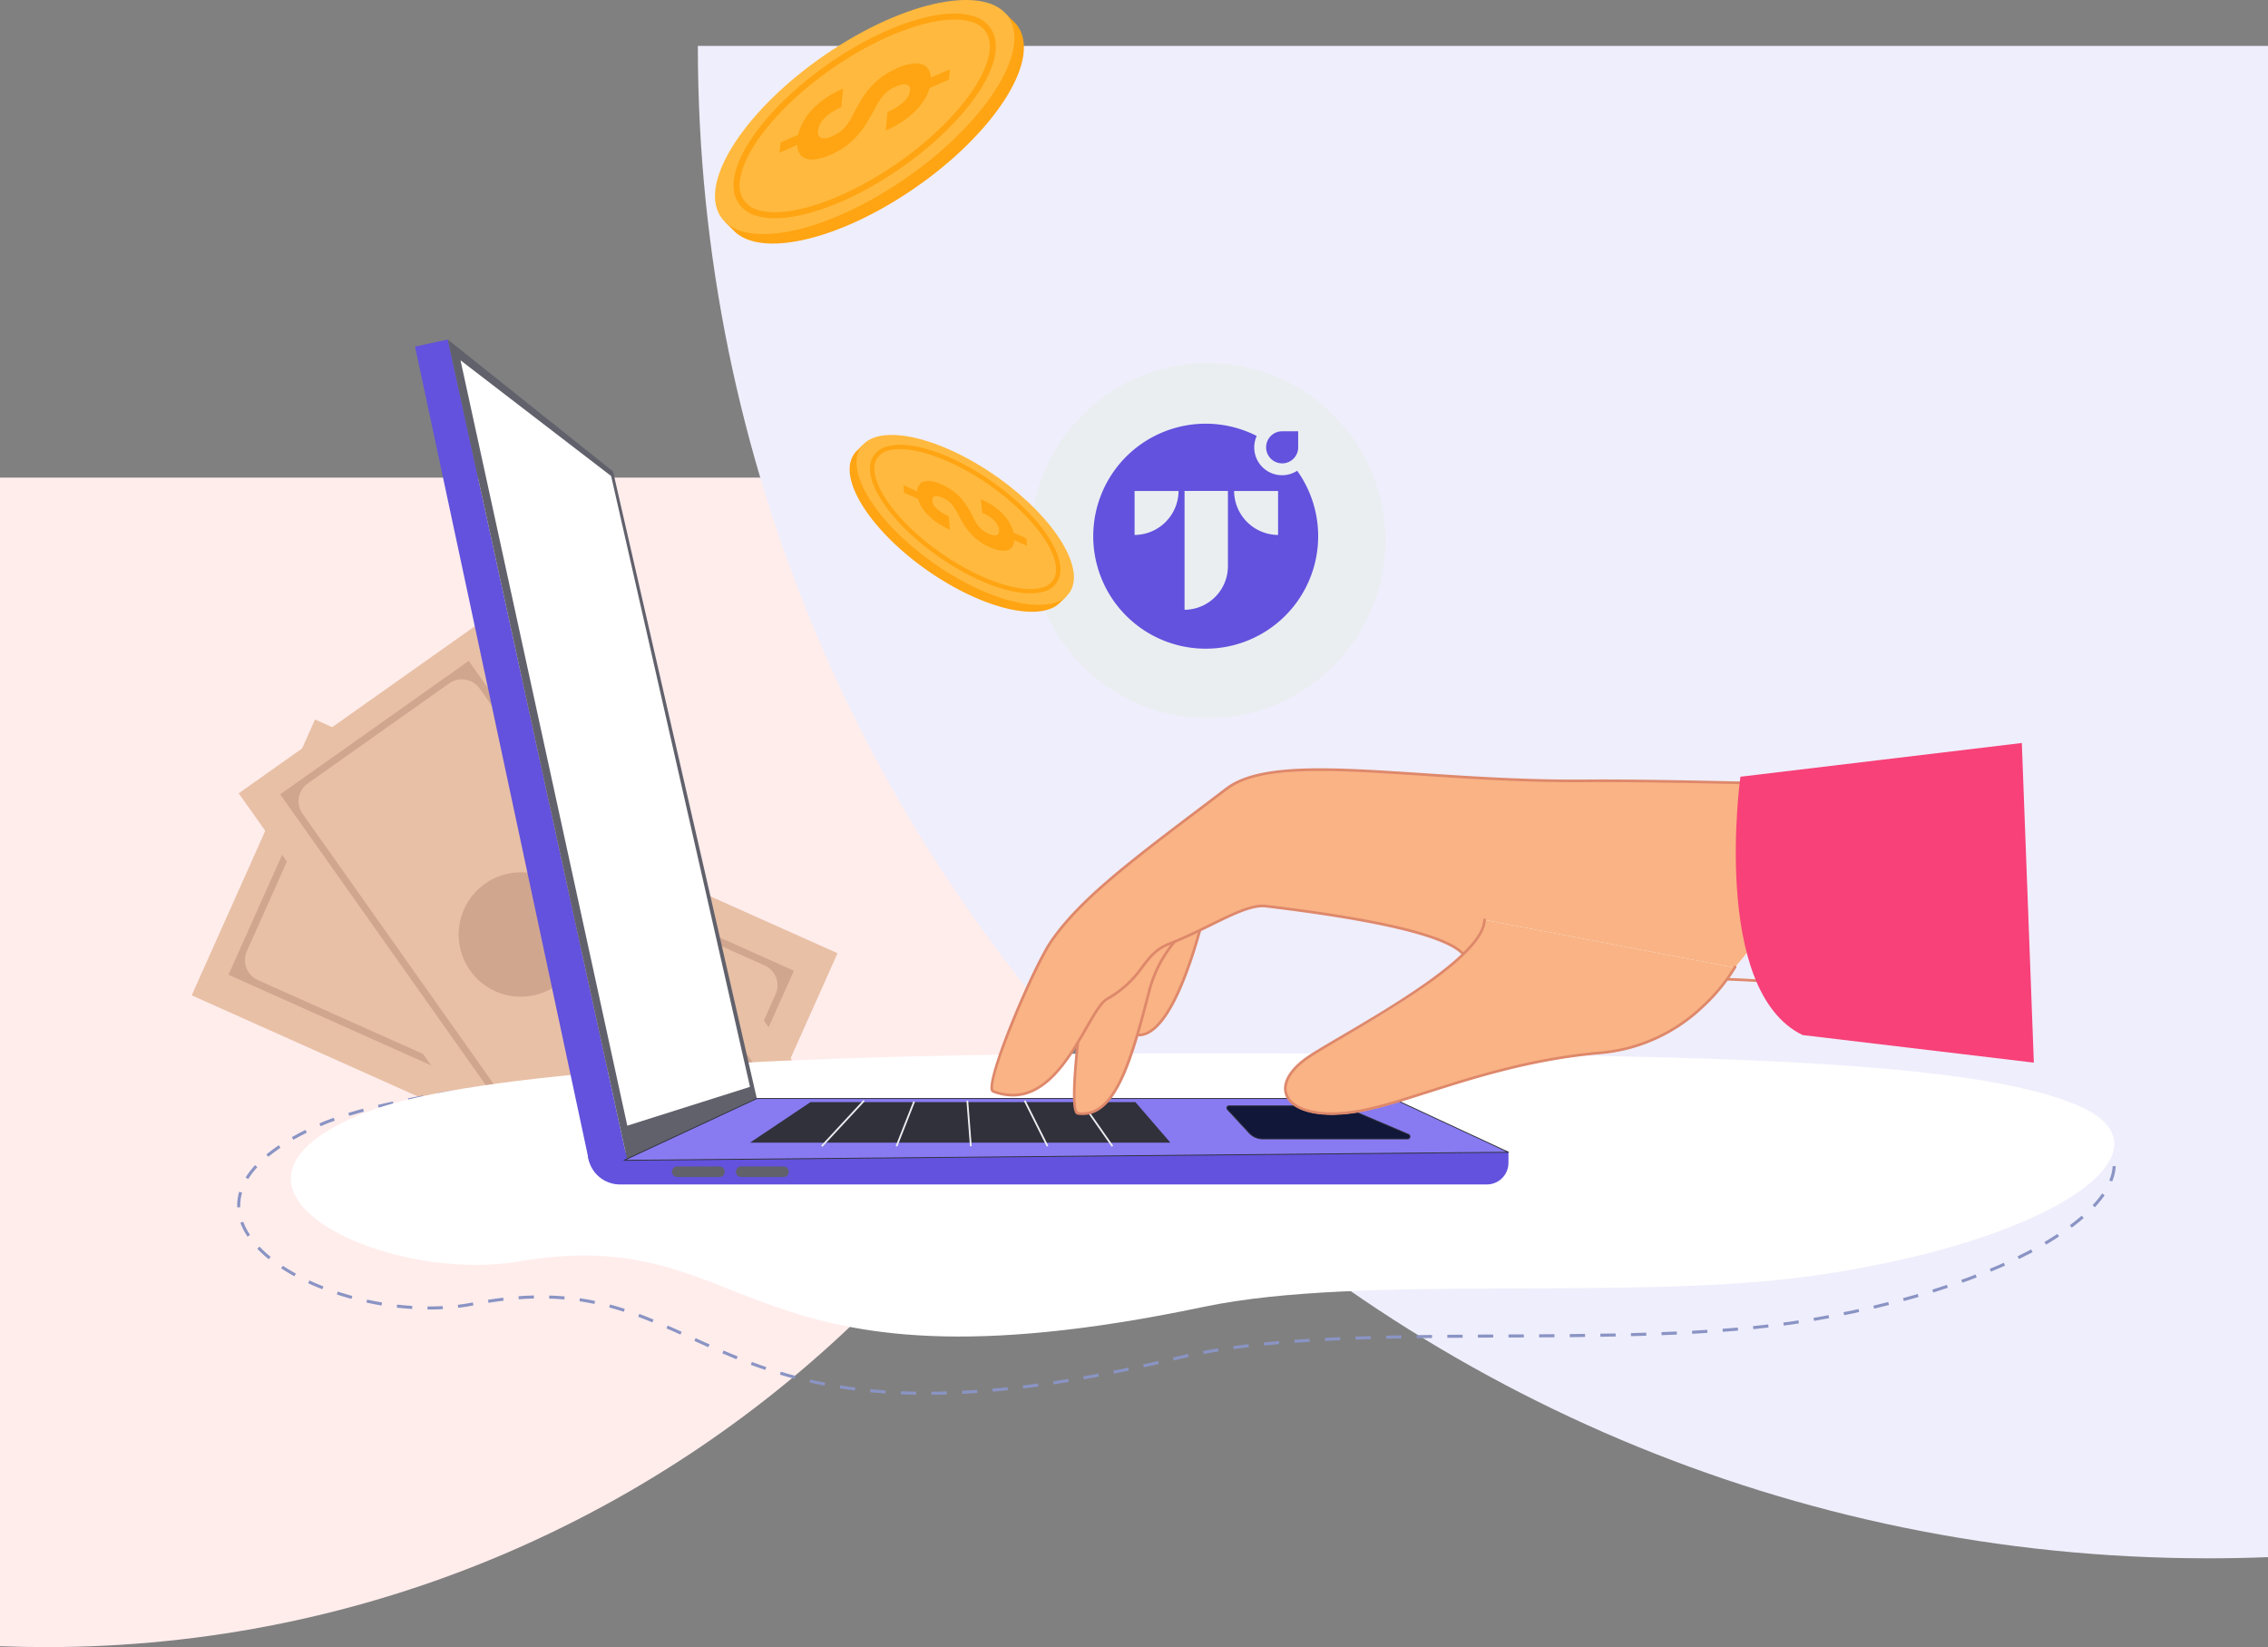 <svg id="Component_102_1" data-name="Component 102 – 1" xmlns="http://www.w3.org/2000/svg" width="741" height="538" viewBox="0 0 741 538">
  <rect x="0" y="0" width="741" height="538" fill="#808080" stroke="none"/>
  <g id="Component_62_1" data-name="Component 62 – 1" transform="translate(0 15)">
    <g id="Component_11_2" data-name="Component 11 – 2" transform="translate(0 141)">
      <path id="Intersection_2" data-name="Intersection 2" d="M0,382H397V.295Q389.465,0,381.855,0C170.963,0,0,171.027,0,382Z" transform="translate(397 382) rotate(180)" fill="#ffedec"/>
    </g>
    <g id="Component_10_2" data-name="Component 10 – 2" transform="translate(228)">
      <path id="Intersection_1" data-name="Intersection 1" d="M0,0H513V493.618q-9.737.38-19.57.382C220.916,494,0,272.83,0,0Z" fill="#efeefc"/>
    </g>
  </g>
  <g id="Group_5928" data-name="Group 5928" transform="translate(-3927.282 929.612)">
    <g id="Group_5925" data-name="Group 5925" transform="translate(3989.914 -694.604)">
      <path id="Path_2012" data-name="Path 2012" d="M1928.037,707.112l-40.291,90.1L1767.629,743.5v0l-50.612-22.632,40.291-90.1,94.5,42.258Z" transform="translate(-1717.016 -630.765)" fill="#e8c0a6"/>
      <g id="Group_5538" data-name="Group 5538" transform="translate(12.019 13.432)">
        <path id="Path_2013" data-name="Path 2013" d="M1787.239,667.432l-31.281,69.949,153.457,68.625,31.28-69.949Zm114.547,132.6-136.2-60.907a7.17,7.17,0,0,1-3.618-9.472l23.5-52.54a7.23,7.23,0,0,1,9.551-3.649l136.11,60.868a7.1,7.1,0,0,1,3.584,9.383L1911.12,796.47A7.066,7.066,0,0,1,1901.786,800.036Z" transform="translate(-1755.958 -667.432)" fill="#d1a68f"/>
      </g>
      <ellipse id="Ellipse_194" data-name="Ellipse 194" cx="20.615" cy="20.615" rx="20.615" ry="20.615" transform="translate(120.645 106.921) rotate(-168.894)" fill="#d1a68f"/>
    </g>
    <g id="Group_5926" data-name="Group 5926" transform="translate(4005.273 -726.63)">
      <path id="Path_2014" data-name="Path 2014" d="M1873.556,531.6,1794.2,587.743l-74.84-105.795v0l-31.534-44.575,79.354-56.136,58.88,83.23Z" transform="translate(-1687.827 -381.235)" fill="#e8c0a6"/>
      <g id="Group_5540" data-name="Group 5540" transform="translate(13.554 12.893)">
        <path id="Path_2015" data-name="Path 2015" d="M1790.884,416.971l-61.607,43.582L1824.89,595.71l61.608-43.582Zm30.535,169.852-84.858-119.957a7.061,7.061,0,0,1,1.686-9.842l46.275-32.736a7.122,7.122,0,0,1,9.926,1.7l84.8,119.879a7,7,0,0,1-1.671,9.75l-46.461,32.867A6.96,6.96,0,0,1,1821.419,586.823Z" transform="translate(-1729.277 -416.971)" fill="#d1a68f"/>
      </g>
      <path id="Path_2016" data-name="Path 2016" d="M1894.618,640.435a20.3,20.3,0,1,1,28.3,4.849A20.3,20.3,0,0,1,1894.618,640.435Z" transform="translate(-1819.03 -526.446)" fill="#d1a68f"/>
    </g>
    <path id="Path_11905" data-name="Path 11905" d="M808.594,1417.082c32.787,17.1-8.267,51.881-88.384,65.46-61.17,10.368-152.761-.682-206.289,12.319-159.016,38.623-149.548-33.425-230.16-17.646-46,9-114.483-29.637-50.757-58.211,28.585-12.817,111.8-22.647,273.724-22.647S771.355,1397.658,808.594,1417.082Z" transform="translate(3798.126 -1980.915)" fill="none" stroke="#8a94c4" stroke-width="1" stroke-dasharray="5"/>
    <path id="Path_11904" data-name="Path 11904" d="M3388.736-387.074v7.542l-5.326,14.345-4.47,8.648-3.263,4.223-2.921,2.438-1.941.851H3367.6l-3.027-29.955Z" transform="translate(929.818 -242.502)" fill="#f9b384"/>
    <path id="Path_3012" data-name="Path 3012" d="M791.856,1413.779c31.874,14.376-8.037,43.614-85.924,55.029-59.468,8.716-148.51-.574-200.548,10.356-154.591,32.469-145.386-28.1-223.755-14.834-44.717,7.569-111.3-24.915-49.345-48.935,27.789-10.775,108.685-19.039,266.107-19.039S755.654,1397.451,791.856,1413.779Z" transform="translate(3815.18 -1981.915)" fill="#fff"/>
    <path id="Path_3013" data-name="Path 3013" d="M1090.627,1534.083H807.385a10.524,10.524,0,0,1-10.524-10.524h300.817v3.474A7.051,7.051,0,0,1,1090.627,1534.083Z" transform="translate(3322.444 -2076.817)" fill="#6252dd"/>
    <path id="Path_3014" data-name="Path 3014" d="M647.661,763.37l-12.473.428L578.319,497.586l10.69-2.3Z" transform="translate(3484.568 -1313.999)" fill="#6252dd"/>
    <path id="Path_3015" data-name="Path 3015" d="M619.728,495.284l54,43.1L720.7,743.2,678.35,763.234Z" transform="translate(3453.849 -1313.999)" fill="#61616c"/>
    <path id="Path_3016" data-name="Path 3016" d="M635.877,521.619l49.207,37.793,45.37,199.515L690.36,771.606Z" transform="translate(3441.869 -1333.536)" fill="#fff"/>
    <path id="Path_3017" data-name="Path 3017" d="M1131.784,1473.152l-37.744-17.541H886.216l-43.38,20.181Z" transform="translate(3288.338 -2026.411)" fill="#887bf2"/>
    <path id="Path_3018" data-name="Path 3018" d="M842.422,1475.521a.144.144,0,0,1-.061-.274l43.38-20.181a.143.143,0,0,1,.061-.013h207.825a.142.142,0,0,1,.061.013l37.743,17.542a.144.144,0,0,1-.059.274l-288.948,2.64Zm43.412-20.181-42.748,19.887,287.646-2.627-37.137-17.26Z" transform="translate(3288.752 -2025.997)" fill="#31313b"/>
    <path id="Path_3019" data-name="Path 3019" d="M1002.234,1473.413H1139.58l-11.425-13.237H1021.993Z" transform="translate(3170.09 -2029.797)" fill="#31313b"/>
    <path id="Path_3020" data-name="Path 3020" d="M1606.387,1464.933H1642.3a4.362,4.362,0,0,1,1.71.349l21.059,8.966a.764.764,0,0,1-.3,1.466H1617.4a5.945,5.945,0,0,1-4.363-1.907l-7.15-7.727A.683.683,0,0,1,1606.387,1464.933Z" transform="translate(2722.411 -2033.326)" fill="#101738"/>
    <path id="Path_3021" data-name="Path 3021" d="M1664.358,1475.445h-47.373a6.1,6.1,0,0,1-4.469-1.953l-7.15-7.726a.827.827,0,0,1,.607-1.389h35.915a4.488,4.488,0,0,1,1.766.36l21.059,8.966a.908.908,0,0,1-.355,1.743Zm-58.385-10.781a.54.54,0,0,0-.4.906l7.15,7.727a5.818,5.818,0,0,0,4.258,1.861h47.373a.62.62,0,0,0,.243-1.19L1643.542,1465a4.2,4.2,0,0,0-1.654-.337Z" transform="translate(2722.825 -2032.913)" fill="#31313b"/>
    <rect id="Rectangle_1188" data-name="Rectangle 1188" width="20.315" height="0.576" transform="matrix(0.68, -0.733, 0.733, 0.68, 4195.564, -555.407)" fill="#eaeef1"/>
    <rect id="Rectangle_1189" data-name="Rectangle 1189" width="15.702" height="0.576" transform="matrix(0.367, -0.93, 0.93, 0.367, 4219.919, -555.316)" fill="#eaeef1"/>
    <rect id="Rectangle_1190" data-name="Rectangle 1190" width="0.576" height="14.941" transform="translate(4243.035 -570.084) rotate(-4.418)" fill="#eaeef1"/>
    <rect id="Rectangle_1191" data-name="Rectangle 1191" width="0.575" height="16.666" transform="translate(4261.805 -569.977) rotate(-26.641)" fill="#eaeef1"/>
    <rect id="Rectangle_1192" data-name="Rectangle 1192" width="0.576" height="18.005" transform="translate(4280.189 -569.805) rotate(-34.94)" fill="#eaeef1"/>
    <path id="Path_3022" data-name="Path 3022" d="M1485.006,1191.489a6.755,6.755,0,0,1-2.654-.559h0c-.646-.274-1.849-.784,4.295-32.233,3-15.379,6.351-30.83,6.384-30.984l.166-.767,15.743,15.541-.046.229a221.153,221.153,0,0,1-5.632,21.443c-4.769,14.839-9.786,23.738-14.911,26.448A7.108,7.108,0,0,1,1485.006,1191.489Zm-2.25-1.326a5.806,5.806,0,0,0,5.192-.319c11.33-5.994,19.372-43.769,20.054-47.07l-14.293-14.11c-.7,3.246-3.485,16.272-6.064,29.426C1482.375,1184.972,1482.442,1189.507,1482.756,1190.163Zm-.067-.028Z" transform="translate(2814.323 -1782.593)" fill="#de886b"/>
    <path id="Path_3023" data-name="Path 3023" d="M1413.4,1263.381c-2.963-.41-.059-25.588,3.1-47.858a29.667,29.667,0,0,1,37.607-24.334l10.568,3.053s-21.914,5.532-28.091,29.518C1430.714,1246.558,1425.41,1265.043,1413.4,1263.381Z" transform="translate(2865.987 -1829.378)" fill="#fff"/>
    <path id="Path_3696" data-name="Path 3696" d="M1413.4,1263.381c-2.963-.41-.059-25.588,3.1-47.858a29.667,29.667,0,0,1,37.607-24.334l10.568,3.053s-21.914,5.532-28.091,29.518C1430.714,1246.558,1425.41,1265.043,1413.4,1263.381Z" transform="translate(2865.987 -1829.378)" fill="#f9b384"/>
    <path id="Path_3698" data-name="Path 3698" d="M1414.063,1262.913a11.508,11.508,0,0,1-1.577-.112,1.092,1.092,0,0,1-.727-.462c-1.863-2.471-.7-18.581,3.462-47.884a30.1,30.1,0,0,1,38.155-24.688l12.1,3.5-1.544.391a39.7,39.7,0,0,0-11.615,5.719,40.686,40.686,0,0,0-16.163,23.488c-2.984,11.587-5.745,21.772-9.321,29.065C1423.175,1259.376,1419.086,1262.913,1414.063,1262.913Zm-1.459-.967c11.283,1.557,16.53-15.3,22.71-39.3a41.535,41.535,0,0,1,16.532-24,42.489,42.489,0,0,1,10.464-5.4l-9.175-2.651a29.235,29.235,0,0,0-37.06,23.98c-5.411,38.115-4.6,45.959-3.627,47.243C1412.481,1261.863,1412.545,1261.938,1412.6,1261.946Z" transform="translate(2866.926 -1828.318)" fill="#de886b"/>
    <path id="Path_3699" data-name="Path 3699" d="M1327.669,1095.434c10.473-15.039,28.693-28.071,57.24-49.741,16.643-12.634,63.222-2.085,117.359-2.562,32.229-.285,109.316,2.3,111.939-3.675l-40.667,31.394c-14.977,26.789-34.214,51.95-53.395,51.289-.364-.012-60.69-14.686-60.385-14.888,11.295-7.484-2.114-16.041-62.066-23.2-6.968-.832-18.043,7.048-31.536,12.3-8.847,3.441-8.253,11.242-20.3,18.017-6.72,3.781-15.683,38.308-37.221,30.195C1305.112,1143.23,1321.885,1103.74,1327.669,1095.434Z" transform="translate(2943.141 -1717.689)" fill="#fff"/>
    <path id="Path_7054" data-name="Path 7054" d="M1327.669,1095.434c10.473-15.039,28.693-28.071,57.24-49.741,16.643-12.634,63.222-2.085,117.359-2.562,32.229-.285,109.316,2.3,111.939-3.675l-40.667,31.394c-14.977,26.789-34.214,51.95-53.395,51.289-.364-.012-60.69-14.686-60.385-14.888,11.295-7.484-2.114-16.041-62.066-23.2-6.968-.832-18.043,7.048-31.536,12.3-8.847,3.441-8.253,11.242-20.3,18.017-6.72,3.781-15.683,38.308-37.221,30.195C1305.112,1143.23,1321.885,1103.74,1327.669,1095.434Z" transform="translate(2943.141 -1717.689)" fill="#f9b384"/>
    <path id="Path_7055" data-name="Path 7055" d="M1313.821,1145.007a18.481,18.481,0,0,1-6.537-1.271,1.092,1.092,0,0,1-.644-.761c-1.532-4.934,13.8-40.878,19.468-49.014,9.516-13.664,25.407-25.683,49.462-43.877q3.8-2.872,7.871-5.961c10.91-8.282,34.443-6.725,64.238-4.753,16.09,1.065,34.33,2.271,53.378,2.1,31.631-.28,125.61,2.3,134.062,4.956l.284.089.017.3,4.24,72.821-.545-.105c-51.111-9.888-75.163-11.812-91.948-12.391-.105,0-3.11-.02-7.658-.046-10.83-.063-30.988-.18-48.531-.3-9.761-.068-17.427-.129-22.784-.182-3.069-.03-5.437-.058-7.037-.082-2.918-.045-2.918-.045-3.017-.378l-.092-.307.267-.178c2.63-1.743,3.766-3.458,3.376-5.1-.486-2.045-3.651-5.215-15.971-8.7-11.031-3.125-27.612-6.021-49.283-8.609-4.309-.513-10.477,2.52-17.62,6.033-4.119,2.026-8.787,4.322-13.709,6.236-4.2,1.634-6.229,4.3-8.579,7.377a34.932,34.932,0,0,1-11.662,10.614c-1.872,1.053-4.067,4.866-6.608,9.28-3.117,5.415-7,12.155-11.969,16.735C1322.319,1143.189,1318.2,1145.007,1313.821,1145.007Zm12.642-50.8.354.247c-2.581,3.706-7.743,14.393-12.274,25.41-4.982,12.115-7.694,20.872-7.078,22.855.042.136.092.2.124.21a17.577,17.577,0,0,0,6.217,1.2c11.177,0,18.293-12.364,23.708-21.769,2.712-4.711,4.854-8.432,6.933-9.6a34.184,34.184,0,0,0,11.4-10.385c2.429-3.185,4.526-5.936,8.953-7.658,4.888-1.9,9.538-4.188,13.641-6.206,7.266-3.574,13.536-6.659,18.1-6.115,42.152,5.033,64.354,11.079,65.991,17.97.422,1.775-.488,3.546-2.7,5.275,8.7.176,61.455.482,79.687.588,5.413.031,7.613.044,7.681.047,16.761.578,40.74,2.493,91.538,12.3l-4.158-71.406c-10.017-2.606-102.237-5.114-133.512-4.835-19.085.168-37.338-1.04-53.443-2.1-29.614-1.959-53.006-3.507-63.659,4.579q-4.075,3.094-7.872,5.962c-23.989,18.144-39.837,30.131-49.275,43.682Z" transform="translate(2944.347 -1716.463)" fill="#de886b"/>
    <path id="Path_7056" data-name="Path 7056" d="M1744.82,1229.606c-4.029,17.031-45.168,36.969-57.086,44.786-15.3,10.037-7.756,21.647,14.841,18.158,17.679-2.729,44.835-16.271,80.4-19.248,29.6-2.478,43.729-28.05,43.729-28.05Z" transform="translate(2667.498 -1858.751)" fill="#fff"/>
    <path id="Path_9631" data-name="Path 9631" d="M1744.82,1229.606c-4.029,17.031-45.168,36.969-57.086,44.786-15.3,10.037-7.756,21.647,14.841,18.158,17.679-2.729,44.835-16.271,80.4-19.248,29.6-2.478,43.729-28.05,43.729-28.05Z" transform="translate(2667.498 -1858.751)" fill="#f9b384"/>
    <path id="Path_9632" data-name="Path 9632" d="M1693.7,1292.073c-7.958,0-13.655-2.289-15.234-6.4-1.55-4.033,1.363-8.958,7.791-13.174,2.371-1.555,6.073-3.726,10.359-6.24,17.235-10.11,46.082-27.03,46.533-37.911a.432.432,0,0,1,.431-.414h.018a.431.431,0,0,1,.413.449c-.209,5.034-5.819,11.5-17.151,19.778-9.456,6.9-21.219,13.8-29.808,18.843-4.276,2.508-7.969,4.674-10.322,6.217-6.064,3.977-8.852,8.517-7.459,12.143.856,2.229,3.285,3.992,6.839,4.965,3.979,1.089,9.221,1.18,15.159.263,6.521-1.007,14.367-3.5,23.452-6.39,15.393-4.894,34.551-10.985,56.979-12.862a54.924,54.924,0,0,0,32.685-14.819,59.079,59.079,0,0,0,10.7-13.009.432.432,0,0,1,.756.417,59.977,59.977,0,0,1-10.849,13.2,55.781,55.781,0,0,1-33.222,15.067c-22.331,1.869-41.437,7.944-56.789,12.825-9.119,2.9-16.994,5.4-23.581,6.42A50.752,50.752,0,0,1,1693.7,1292.073Z" transform="translate(2668.733 -1857.51)" fill="#de886b"/>
    <circle id="Ellipse_244" data-name="Ellipse 244" cx="57.988" cy="57.988" r="57.988" transform="translate(4239.919 -753.056) rotate(-45)" fill="#eaeef1"/>
    <path id="Path_9665" data-name="Path 9665" d="M2343.288,1005.794l-91.937,11.015s-9.758,69.733,20.3,84.374l75.566,9.015Z" transform="translate(2244.563 -1692.718)" fill="#f74178"/>
    <path id="Path_11902" data-name="Path 11902" d="M918.938,1545H905.126a1.732,1.732,0,0,1-1.727-1.726h0a1.732,1.732,0,0,1,1.727-1.727h13.813a1.732,1.732,0,0,1,1.727,1.727h0A1.732,1.732,0,0,1,918.938,1545Z" transform="translate(3243.41 -2090.162)" fill="#61616c"/>
    <path id="Path_11903" data-name="Path 11903" d="M999.938,1545H986.126a1.731,1.731,0,0,1-1.727-1.726h0a1.732,1.732,0,0,1,1.727-1.727h13.813a1.732,1.732,0,0,1,1.727,1.727h0A1.731,1.731,0,0,1,999.938,1545Z" transform="translate(3183.32 -2090.162)" fill="#61616c"/>
    <g id="Group_5923" data-name="Group 5923" transform="translate(4160.874 -929.612)">
      <path id="Path_2056" data-name="Path 2056" d="M992.628,375.512a10.349,10.349,0,0,0-1.367-2.17h0l-.006-.006a10.476,10.476,0,0,0-1.328-1.347l-2.006-2.033-.528.39c-10.266-5.026-31.467.3-52.913,14.3-25.92,16.922-42.558,40.223-37.76,52.606l-.732.54,2.883,2.873q.207.218.426.424l.082.081.025.018a11.818,11.818,0,0,0,2.493,1.735l.014.01,0,0c10.135,5.31,31.562.023,53.242-14.131C981.562,411.563,998.337,387.7,992.628,375.512Z" transform="translate(-892.812 -365.407)" fill="#ffa412"/>
      <path id="Path_2057" data-name="Path 2057" d="M929.107,379.276c26.4-17.239,52.438-21.329,58.147-9.136s-11.066,36.052-37.47,53.29-52.437,21.328-58.147,9.136S902.7,396.514,929.107,379.276Z" transform="translate(-890.522 -363.118)" fill="#ffb93e"/>
      <g id="Group_5546" data-name="Group 5546" transform="translate(6.091 4.44)">
        <path id="Path_2058" data-name="Path 2058" d="M914.671,437.685a21.026,21.026,0,0,1-5.811-.735,10.054,10.054,0,0,1-6.791-5.417c-2.38-5.191-.177-12.9,6.209-21.7,6.239-8.6,15.761-17.326,26.814-24.564h0c16.974-11.115,34.239-16.483,43.982-13.677a10.062,10.062,0,0,1,6.791,5.417c2.382,5.191.176,12.9-6.21,21.7-6.239,8.6-15.76,17.326-26.813,24.564C938.861,432.428,924.681,437.685,914.671,437.685ZM973.325,372.8c-9.574,0-23.637,5.226-37.172,14.089-10.859,7.112-20.2,15.664-26.306,24.08-5.872,8.1-8.064,15.3-6.017,19.76a8.212,8.212,0,0,0,5.566,4.362,18.93,18.93,0,0,0,5.213.654c9.575,0,23.636-5.226,37.173-14.09,10.859-7.111,20.2-15.664,26.306-24.08,5.871-8.1,8.064-15.3,6.017-19.76a8.216,8.216,0,0,0-5.567-4.363A18.927,18.927,0,0,0,973.325,372.8Z" transform="translate(-901.135 -370.854)" fill="#ffa412"/>
      </g>
      <g id="Group_5547" data-name="Group 5547" transform="translate(21.1 20.73)">
        <path id="Path_2059" data-name="Path 2059" d="M944.471,423.024a14.119,14.119,0,0,0,2.176-1.176,10.348,10.348,0,0,0,1.761-1.5,13.9,13.9,0,0,0,1.528-1.966,25.834,25.834,0,0,0,1.448-2.573q1.275-2.528,2.618-4.722a28.508,28.508,0,0,1,3-4.068,24.131,24.131,0,0,1,3.788-3.441,26.058,26.058,0,0,1,4.984-2.822,18.287,18.287,0,0,1,4.455-1.4,7.7,7.7,0,0,1,3.388.117,4.093,4.093,0,0,1,2.207,1.529,5.2,5.2,0,0,1,.878,2.876l6.23-2.736-.326,3.354-6.316,2.774a14.287,14.287,0,0,1-1.744,3.9,20.525,20.525,0,0,1-3.036,3.722,28.4,28.4,0,0,1-4.214,3.367,35.49,35.49,0,0,1-5.308,2.863l.587-6.058a17.849,17.849,0,0,0,5.326-3.333,5.945,5.945,0,0,0,2-3.539,2.268,2.268,0,0,0-.236-1.451,1.469,1.469,0,0,0-.968-.649,3.7,3.7,0,0,0-1.553.06,10.679,10.679,0,0,0-1.989.673,13.131,13.131,0,0,0-1.97,1.066,9.648,9.648,0,0,0-1.686,1.433,13.936,13.936,0,0,0-1.529,1.976q-.738,1.137-1.557,2.7-1.333,2.532-2.688,4.723A29.162,29.162,0,0,1,952.7,422.8a24.613,24.613,0,0,1-3.8,3.447,25.939,25.939,0,0,1-4.954,2.809,18.36,18.36,0,0,1-4.542,1.423,7.483,7.483,0,0,1-3.359-.141,3.863,3.863,0,0,1-2.132-1.582,5.7,5.7,0,0,1-.832-2.916l-5.793,2.545.323-3.333,5.764-2.532a16.8,16.8,0,0,1,1.46-3.863,19.208,19.208,0,0,1,2.8-3.989,26.616,26.616,0,0,1,4.343-3.834,33.3,33.3,0,0,1,6.069-3.389l-.587,6.058a20.364,20.364,0,0,0-3.487,1.9,13.01,13.01,0,0,0-2.313,2.01,7.553,7.553,0,0,0-1.308,1.989,6.246,6.246,0,0,0-.5,1.835,2.756,2.756,0,0,0,.209,1.563,1.584,1.584,0,0,0,.928.787,3.118,3.118,0,0,0,1.514.058A8.512,8.512,0,0,0,944.471,423.024Z" transform="translate(-927.285 -399.236)" fill="#ffa412"/>
      </g>
    </g>
    <g id="Group_5924" data-name="Group 5924" transform="translate(4204.879 -787.546)">
      <path id="Path_2060" data-name="Path 2060" d="M1012.635,579.109a7.531,7.531,0,0,1,.994-1.575h0l0,0a7.674,7.674,0,0,1,.965-.978l1.455-1.476.384.282c7.453-3.648,22.846.219,38.415,10.384,18.817,12.286,30.9,29.2,27.414,38.192l.532.392-2.094,2.085c-.1.106-.2.209-.31.308l-.059.059-.018.013a8.584,8.584,0,0,1-1.809,1.26l-.011.007h0c-7.358,3.855-22.913.017-38.655-10.26C1020.669,605.283,1008.491,587.961,1012.635,579.109Z" transform="translate(-1011.826 -571.772)" fill="#ffa412"/>
      <path id="Path_2061" data-name="Path 2061" d="M1058.753,581.842c-19.169-12.516-38.072-15.485-42.215-6.634s8.034,26.174,27.2,38.69,38.07,15.485,42.214,6.632S1077.921,594.357,1058.753,581.842Z" transform="translate(-1013.488 -570.111)" fill="#ffb93e"/>
      <g id="Group_5549" data-name="Group 5549" transform="translate(6.661 3.223)">
        <path id="Path_2062" data-name="Path 2062" d="M1048.085,613.784c-8.022-5.255-14.937-11.588-19.465-17.834-4.637-6.392-6.239-11.988-4.51-15.757a7.3,7.3,0,0,1,4.931-3.933c7.074-2.037,19.608,1.86,31.933,9.93h0c8.022,5.254,14.937,11.588,19.465,17.833,4.636,6.392,6.239,11.989,4.509,15.757a7.3,7.3,0,0,1-4.929,3.933,15.278,15.278,0,0,1-4.22.534C1068.532,624.248,1058.238,620.43,1048.085,613.784Zm-18.656-36.172a5.963,5.963,0,0,0-4.04,3.167c-1.487,3.24.106,8.469,4.369,14.346,4.431,6.11,11.214,12.319,19.1,17.482,9.827,6.435,20.037,10.23,26.989,10.229a13.745,13.745,0,0,0,3.784-.474,5.964,5.964,0,0,0,4.041-3.168c1.485-3.24-.107-8.469-4.37-14.346-4.432-6.111-11.214-12.319-19.1-17.482-9.828-6.435-20.037-10.229-26.988-10.229A13.768,13.768,0,0,0,1029.429,577.612Z" transform="translate(-1023.432 -575.727)" fill="#ffa412"/>
      </g>
      <g id="Group_5550" data-name="Group 5550" transform="translate(17.558 15.05)">
        <path id="Path_2063" data-name="Path 2063" d="M1071.771,614.057a2.267,2.267,0,0,0,1.1-.043,1.153,1.153,0,0,0,.675-.57,2.029,2.029,0,0,0,.153-1.136,4.621,4.621,0,0,0-.362-1.332,5.456,5.456,0,0,0-.95-1.445,9.425,9.425,0,0,0-1.679-1.458,14.818,14.818,0,0,0-2.531-1.382l-.427-4.4a24.247,24.247,0,0,1,4.407,2.46,19.443,19.443,0,0,1,3.153,2.784,13.97,13.97,0,0,1,2.03,2.9,12.266,12.266,0,0,1,1.062,2.8l4.184,1.838.233,2.42-4.205-1.847a4.123,4.123,0,0,1-.6,2.117,2.8,2.8,0,0,1-1.547,1.149,5.446,5.446,0,0,1-2.44.1,13.351,13.351,0,0,1-3.3-1.034,18.817,18.817,0,0,1-3.6-2.04,17.811,17.811,0,0,1-2.761-2.5,21.124,21.124,0,0,1-2.2-2.954q-.985-1.59-1.952-3.429-.593-1.137-1.132-1.961a9.977,9.977,0,0,0-1.108-1.435,7.124,7.124,0,0,0-1.224-1.04,9.524,9.524,0,0,0-1.432-.774,7.8,7.8,0,0,0-1.442-.488,2.669,2.669,0,0,0-1.128-.043,1.068,1.068,0,0,0-.7.47,1.636,1.636,0,0,0-.173,1.055,4.317,4.317,0,0,0,1.453,2.569,12.96,12.96,0,0,0,3.866,2.42l.426,4.4a25.749,25.749,0,0,1-3.853-2.079,20.528,20.528,0,0,1-3.06-2.444,14.941,14.941,0,0,1-2.2-2.7,10.375,10.375,0,0,1-1.265-2.829l-4.587-2.014-.235-2.435,4.522,1.987a3.781,3.781,0,0,1,.636-2.088,2.983,2.983,0,0,1,1.6-1.11,5.594,5.594,0,0,1,2.462-.086,13.269,13.269,0,0,1,3.233,1.014,18.892,18.892,0,0,1,3.619,2.048,17.6,17.6,0,0,1,2.751,2.5,20.874,20.874,0,0,1,2.177,2.953q.972,1.593,1.9,3.429a18.438,18.438,0,0,0,1.05,1.867,10.063,10.063,0,0,0,1.109,1.428,7.545,7.545,0,0,0,1.278,1.087,10.3,10.3,0,0,0,1.58.854A6.184,6.184,0,0,0,1071.771,614.057Z" transform="translate(-1042.417 -596.333)" fill="#ffa412"/>
      </g>
    </g>
    <g id="Group_5927" data-name="Group 5927" transform="translate(4284.504 -791.201)">
      <path id="Path_1764" data-name="Path 1764" d="M1204.983,568.6a5.239,5.239,0,0,0,4.988-5.237c0-.017,0-5.242,0-5.242l-5.488.012a5.239,5.239,0,1,0,.5,10.467Z" transform="translate(-1143.048 -555.669)" fill="#6252dd"/>
      <path id="Path_1765" data-name="Path 1765" d="M957.674,560.059a9.086,9.086,0,0,1-13.22-11.371,36.744,36.744,0,1,0,13.22,11.371Zm-53.127,20.969V566.661h14.367A14.453,14.453,0,0,1,904.547,581.028Zm30.5-9.883v20.062a14.259,14.259,0,0,1-14.174,14.259V566.655h14.174Zm16.384,9.883a14.454,14.454,0,0,1-14.366-14.366h14.366Z" transform="translate(-891.081 -544.706)" fill="#6252dd"/>
    </g>
  </g>
</svg>
